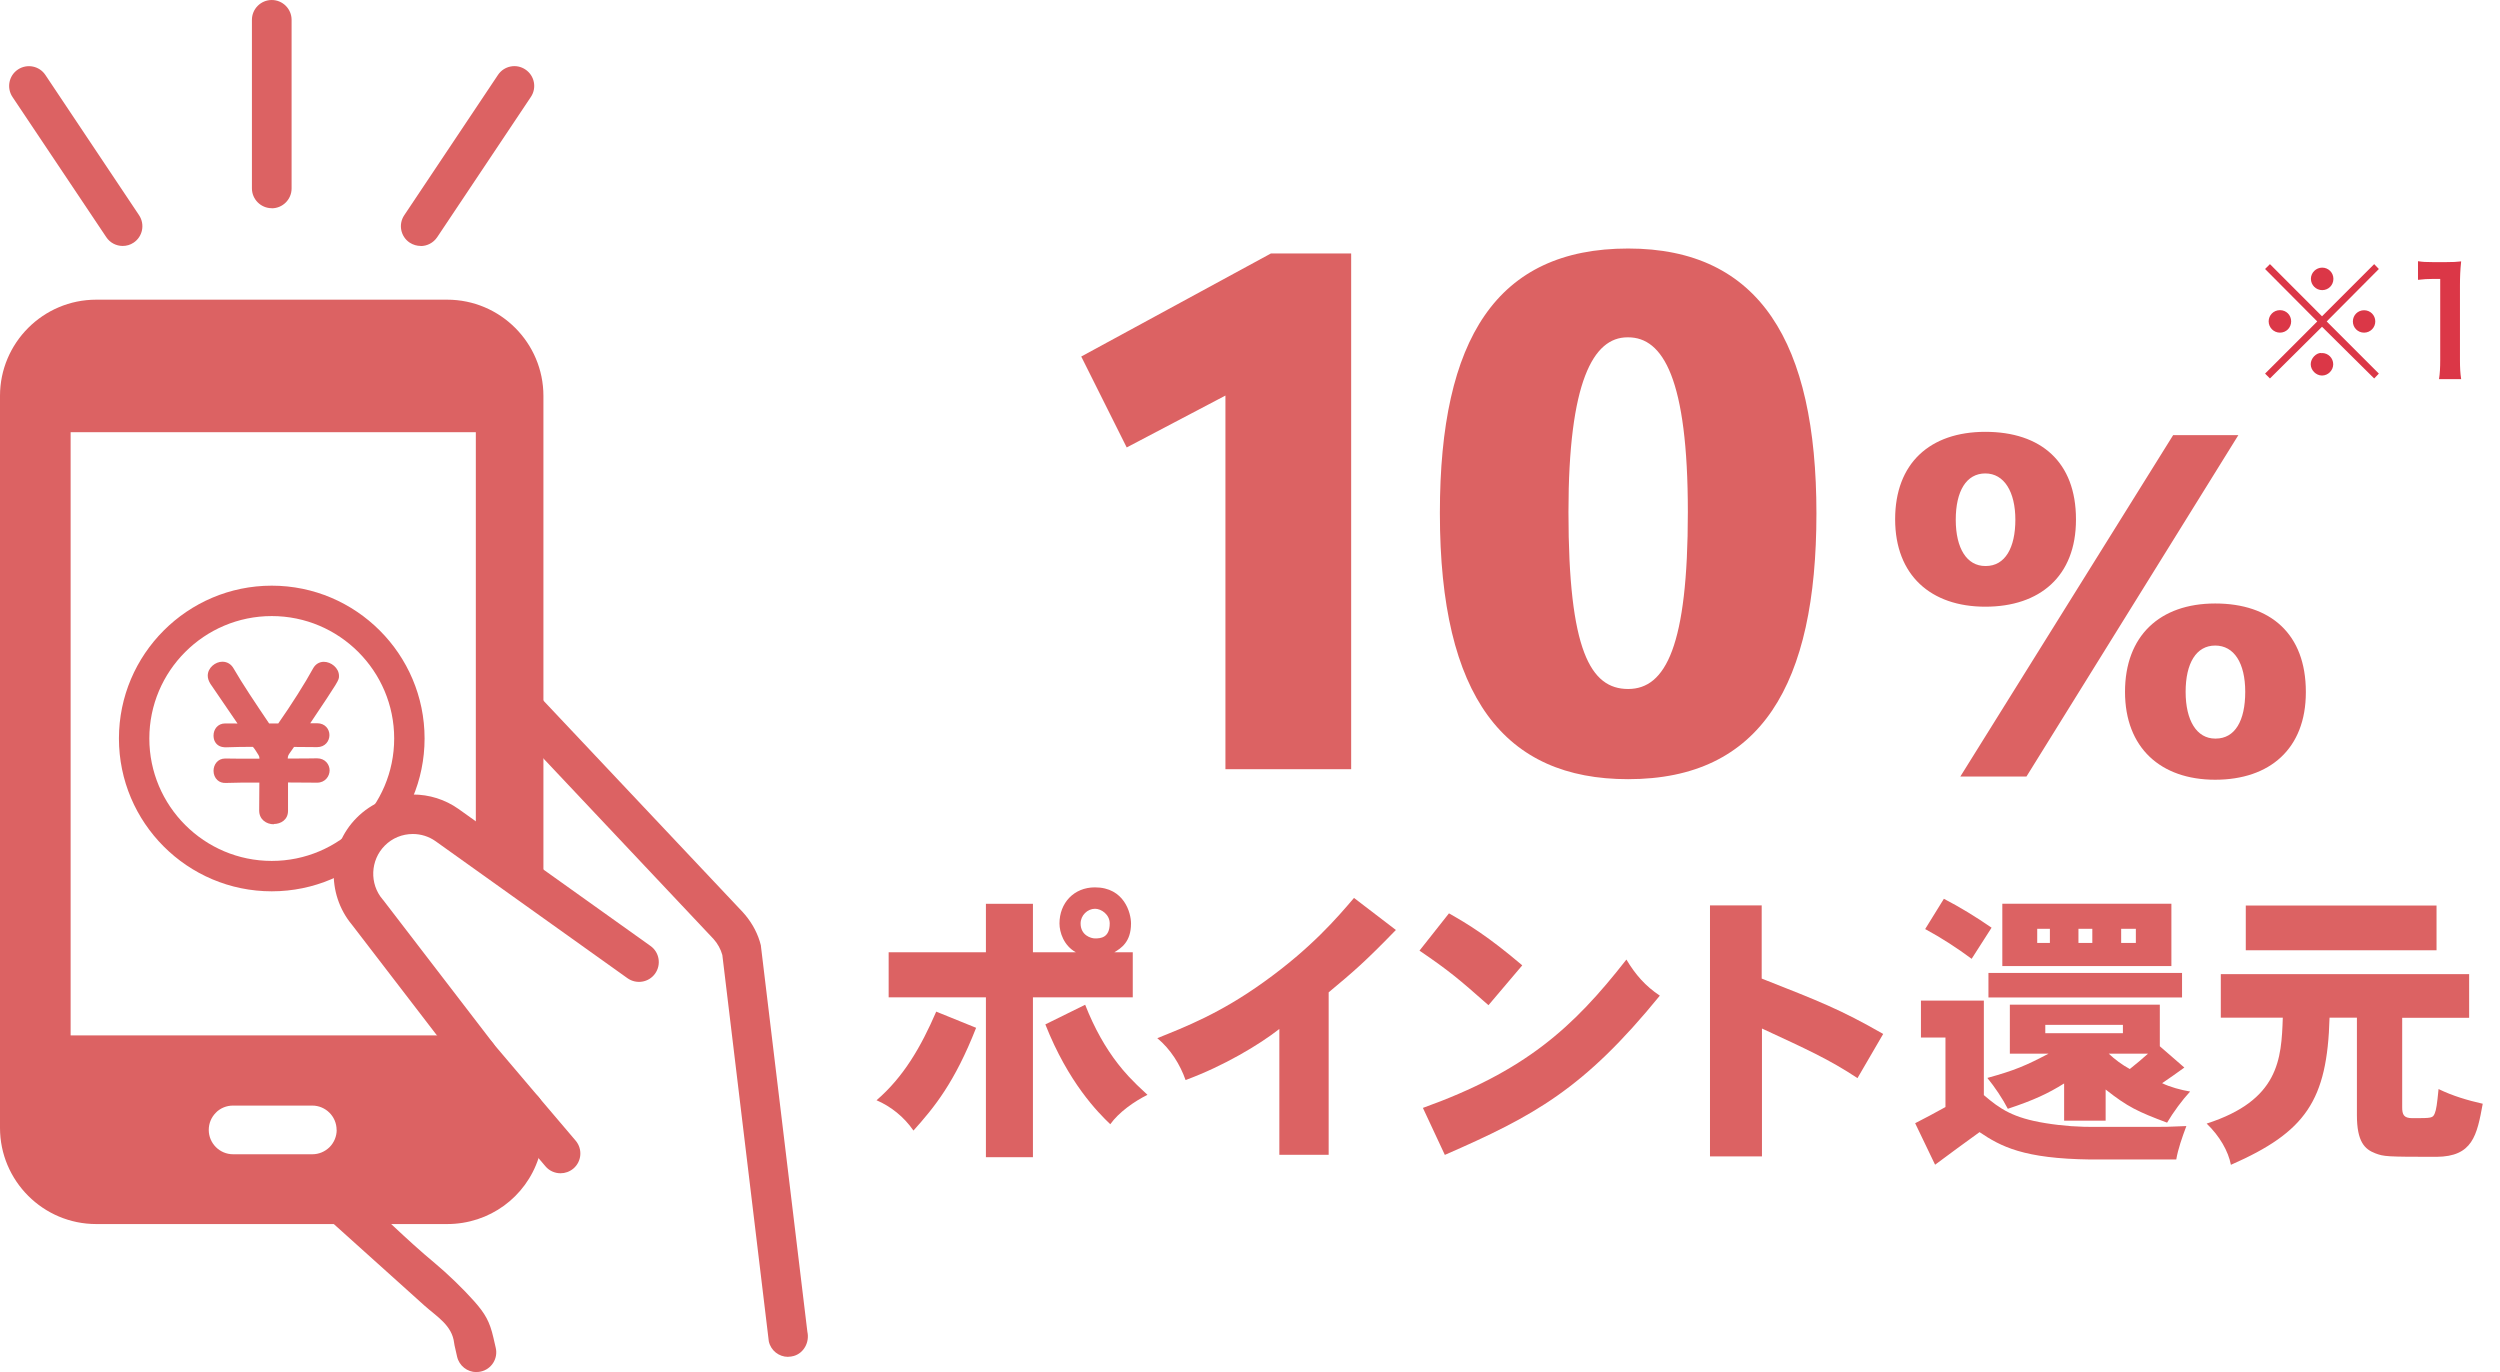 <svg height="149.4" viewBox="0 0 272.21 149.4" width="272.21" xmlns="http://www.w3.org/2000/svg"><g fill="#dc6263"><path d="m138.38 27.6h8.74v56.15h-13.69v-40.68l-10.75 5.65-4.95-9.9z"/><path d="m156.78 55.83c0-18.95 6.19-28.77 20.5-28.77s20.5 10.21 20.5 28.85-6.03 28.93-20.5 28.93c-13.46 0-20.5-8.9-20.5-28.93zm20.42-19.1c-3.71 0-6.42 4.8-6.42 19.03 0 15.08 2.4 19.26 6.5 19.26s6.5-4.72 6.5-19.26-2.71-19.03-6.5-19.03z"/><path d="m226.04 56.59c0 6.15-3.93 9.47-9.87 9.47s-9.82-3.43-9.82-9.52 3.78-9.52 9.82-9.52 9.87 3.27 9.87 9.52zm-9.82 5.04c2.12 0 3.22-2.01 3.22-5.04s-1.21-5.04-3.27-5.04-3.22 1.91-3.22 5.04 1.21 5.04 3.22 5.04zm4.43 22.92h-7.2l23.17-37.17h7.1zm30.42-9.17c0 6.15-3.93 9.52-9.87 9.52s-9.82-3.48-9.82-9.57 3.78-9.62 9.82-9.62 9.87 3.32 9.87 9.62zm-9.82 5.04c2.12 0 3.22-1.96 3.22-5.09s-1.21-5.04-3.27-5.04-3.22 1.91-3.22 5.04 1.21 5.09 3.22 5.09z"/><path d="m106.28 111.92c-2.33 5.94-4.56 8.67-6.82 11.18-1.04-1.51-2.48-2.64-4.02-3.3 2.95-2.54 4.84-5.81 6.5-9.65l4.34 1.76zm10.87-8.23c-1.32-.72-1.79-2.17-1.79-3.14 0-2.23 1.57-3.93 3.86-3.93 3.2 0 3.93 2.8 3.93 3.93 0 2.04-1.1 2.7-1.82 3.14h2.01v4.9h-10.87v17.41h-5.12v-17.41h-10.59v-4.9h10.59v-5.28h5.12v5.28zm1.01 5.72c1.01 2.58 2.23 4.71 3.58 6.44.66.85 1.45 1.76 3.2 3.36-1.45.72-3.11 1.89-4.05 3.2-1.35-1.29-4.56-4.52-7.07-10.87l4.34-2.14zm-.5-8.86c0 1.29 1.13 1.63 1.57 1.63.6 0 1.6-.06 1.6-1.63 0-.97-.91-1.6-1.6-1.6-.82 0-1.57.72-1.57 1.6z"/><path d="m139.3 112.04c-2.17 1.7-6.03 4.02-10.21 5.56-.6-1.7-1.63-3.36-3.08-4.56 2.95-1.19 6.82-2.67 11.62-6.13 5.18-3.71 8.01-7.04 9.8-9.14l4.56 3.49c-3.39 3.49-4.56 4.49-7.32 6.79v17.69h-5.37z"/><path d="m157.77 99.45c2.1 1.19 4.27 2.51 7.98 5.66l-3.68 4.34c-3.24-2.86-4.24-3.71-7.51-5.94l3.2-4.05zm-2.83 21.18c11.09-3.99 16.31-8.67 22.15-16.15.97 1.63 2.07 2.89 3.64 3.93-8.29 10.18-13.7 13.1-23.41 17.34l-2.39-5.12z"/><path d="m191.82 98.57v7.98c6.28 2.48 8.51 3.33 13.23 6.03l-2.8 4.81c-3.08-2.04-5.59-3.17-10.4-5.4v13.92h-5.66v-27.33h5.62z"/><path d="m216.01 108.93v10.31c1.76 1.51 3.17 2.48 6.69 3.05 1.89.31 3.77.44 5.69.41h6.28c.91 0 1.45 0 3.39-.09-.47 1.26-.91 2.51-1.1 3.64h-9.36c-7.26-.09-9.74-1.41-12.06-2.98-1.6 1.16-3.2 2.32-4.84 3.55l-2.17-4.52c1.04-.53 2.17-1.13 3.3-1.76v-7.57h-2.67v-4.02h6.85zm-4.34-11.06c1.7.88 3.46 1.95 5.18 3.14l-2.17 3.39c-1.6-1.19-3.3-2.29-5.06-3.24l2.04-3.3zm23.5 11.53v4.52l2.67 2.32c-.79.57-1.57 1.13-2.42 1.7.82.41 2.07.75 3.05.91-.85.91-1.82 2.23-2.51 3.39-3.17-1.19-4.27-1.7-6.69-3.61v3.39h-4.52v-4.05c-1.76 1.1-3.3 1.82-6.13 2.76-.57-1.1-1.41-2.36-2.23-3.36 2.98-.82 4.21-1.35 6.66-2.64h-4.21v-5.34h16.34zm2.42-3.46v2.67h-21.08v-2.67zm-1.16-7.54v6.79h-18.41v-6.79zm-14.61 4.27h1.38v-1.54h-1.38zm.88 8.92v.91h8.45v-.91zm3.61-8.92h1.51v-1.54h-1.51zm3.3 12.06c.66.63 1.48 1.23 2.29 1.67.72-.57 1.38-1.13 1.98-1.67zm1.35-12.06h1.6v-1.54h-1.6z"/><path d="m268.85 106.08v4.74h-7.29v9.74c0 .79.16 1.19 1.1 1.19 2.14 0 2.23 0 2.45-.53.16-.38.25-1.01.41-2.64 1.54.75 3.17 1.23 4.81 1.6-.63 3.46-1.1 5.75-5.03 5.78-5.5 0-5.72-.03-6.66-.38-1.16-.44-2.01-1.26-2.01-4.15v-10.62h-2.98c-.25 9.02-2.58 12.44-10.74 16.02-.28-1.48-1.23-3.14-2.64-4.49 7.89-2.54 8.14-7.01 8.29-11.53h-6.75v-4.74h27.05zm-3.55-7.48v4.87h-20.77v-4.87z"/><path d="m52.5 93.96 3.05 2.83c.63.58 1.54.74 2.33.4s1.29-1.12 1.29-1.98v-52.1c0-5.78-4.7-10.48-10.48-10.48h-38.21c-5.78 0-10.48 4.7-10.48 10.48v79.69c0 5.78 4.7 10.48 10.48 10.48h38.21c4.61 0 8.56-2.93 9.95-7.18.18-.55.32-1.11.41-1.7v-.05c.08-.51.12-1.04.12-1.55v-1.94c0-.51-.18-1.01-.51-1.4l-5.06-5.96c-.41-.48-1.01-.76-1.64-.76h-44.27v-65.68h44.12v45.32c0 .6.25 1.17.69 1.58zm-15.84 29.07c0 .7-.28 1.37-.77 1.87-.52.51-1.18.78-1.88.78h-8.63c-1.46 0-2.65-1.19-2.65-2.65 0-.7.27-1.37.77-1.87s0 0 0-.01c.5-.5 1.17-.77 1.87-.77h8.63c1.46 0 2.65 1.19 2.65 2.65z"/><path d="m51.95 117.05c-.65 0-1.29-.29-1.71-.84l-11.91-15.51c-2.84-3.4-2.63-8.5.5-11.65 1.63-1.64 3.81-2.54 6.12-2.54 1.79 0 3.51.54 4.97 1.57l20.91 14.92c.97.69 1.19 2.04.5 3.01s-2.04 1.19-3.01.5l-20.9-14.92c-.72-.51-1.58-.78-2.47-.78-1.16 0-2.25.45-3.06 1.27-1.57 1.58-1.68 4.15-.23 5.85.02.03.04.05.07.08l11.94 15.55c.73.94.55 2.3-.4 3.02-.39.3-.85.45-1.31.45z"/><path d="m61.03 127.75c-.61 0-1.22-.26-1.64-.76l-4.02-4.73c-.77-.91-.66-2.27.25-3.04s2.27-.66 3.04.25l4.02 4.73c.77.91.66 2.27-.25 3.04-.41.34-.9.51-1.39.51z"/><path d="m85.81 147.74c-.99 0-1.88-.68-2.1-1.69l-5.06-42.07c-.18-.64-.51-1.24-.95-1.73l-22.19-23.55c-.81-.86-.85-2.23-.02-3.07.86-.86 2.26-.84 3.1.04l22.27 23.63c.08.08.14.16.28.32.81.97 1.41 2.1 1.71 3.33v.04l5.06 42.02c.25 1.12-.37 2.31-1.47 2.63-.21.06-.41.09-.61.09z"/><path d="m51.87 149.4c-.98 0-1.87-.68-2.1-1.68l-.28-1.24c-.02-.08-.03-.16-.04-.24-.22-1.94-1.89-2.88-3.22-4.07-.97-.86-1.93-1.73-2.89-2.6-2.25-2.03-4.5-4.05-6.76-6.08l-.67-.61c-.97-.69-1.21-2.03-.52-3s2.03-1.21 3-.52c3 2.71 5.85 5.6 8.96 8.18 1.39 1.16 3.06 2.77 4.27 4.13 1.21 1.37 1.7 2.22 2.1 3.96l.26 1.13c.27 1.16-.46 2.32-1.62 2.58-.16.04-.32.05-.48.05z"/><path d="m29.59 97.05c-9.18 0-16.64-7.47-16.64-16.64s7.47-16.64 16.64-16.64 16.64 7.47 16.64 16.64-7.47 16.64-16.64 16.64zm0-29.97c-7.35 0-13.33 5.98-13.33 13.33s5.98 13.33 13.33 13.33 13.33-5.98 13.33-13.33-5.98-13.33-13.33-13.33z"/><path d="m34.51 85c-.99 0-2.12-.02-3.3-.02-.09 0-.11.05-.11.11v3.23c0 .79-.63 1.17-1.29 1.17s-1.33-.41-1.33-1.24c0-1.04.02-2.1.02-3.16 0-.09-.05-.14-.14-.14-1.47 0-2.82 0-3.77.05-.75.05-1.08-.54-1.08-1.06s.34-1.08 1.02-1.08h.05c.7.02 2.17.02 3.77.02.14 0 .14-.02.16-.14 0-.27 0-.41-.14-.63-.61-.99-.68-1.02-.86-1.02-1.13 0-2.15.02-2.91.05-.43.02-1.08-.18-1.08-1.04 0-.54.34-1.06 1.02-1.06h.05c.36 0 .9.02 1.56.02.18 0 .18-.02.18-.02 0-.02-.02-.05-.05-.09-1.2-1.78-2.44-3.57-3.14-4.61-.16-.25-.25-.5-.25-.75 0-.7.68-1.26 1.33-1.26.38 0 .77.18 1.02.63.9 1.58 2.37 3.77 3.89 6.01.07.09.09.07.23.09h.97c.11-.02.11 0 .18-.09 1.36-1.92 2.96-4.45 3.82-6.03.23-.41.59-.59.95-.59.68 0 1.4.59 1.4 1.29 0 .38 0 .41-3.28 5.29-.02.05-.05.07-.05.09s.05.02.14.02h1.06c.72 0 1.08.52 1.08 1.04s-.36 1.06-1.08 1.06h-.02l-2.46-.02c-.18.02-.18 0-.27.14l-.38.56c-.27.38-.32.5-.32.95.02.09.05.11.16.11 1.36 0 2.58 0 3.28-.02h.02c.72 0 1.11.54 1.11 1.06s-.38 1.08-1.11 1.08h-.02z"/><path d="m29.81 89.75c-.79 0-1.59-.51-1.59-1.49 0-.52 0-1.04.01-1.57 0-.49.01-.98.01-1.48-1.41 0-2.73 0-3.64.04-.37.02-.7-.09-.94-.32-.26-.24-.41-.61-.41-1 0-.66.44-1.34 1.27-1.34h.05c.69.02 2.14.02 3.68.02 0-.17-.02-.25-.1-.39-.15-.25-.52-.84-.62-.9 0 0-.01 0-.02 0-.92 0-1.88.01-2.91.05-.17 0-.63 0-.98-.33-.17-.16-.37-.45-.37-.96 0-.65.44-1.31 1.27-1.31h.05.56c.22 0 .47.01.73.01-.65-.96-1.29-1.9-1.87-2.74-.42-.62-.8-1.16-1.08-1.58-.19-.31-.29-.6-.29-.89 0-.87.84-1.52 1.59-1.52.53 0 .97.27 1.24.76.9 1.57 2.39 3.8 3.85 5.96h.06.94c1.35-1.92 2.95-4.44 3.79-5.99.25-.46.68-.72 1.17-.72.78 0 1.65.66 1.65 1.54 0 .47 0 .48-3.13 5.15h.75c.88 0 1.34.65 1.34 1.29s-.46 1.31-1.34 1.31h-.02l-2.45-.02h-.06v.02l-.4.57c-.22.31-.26.4-.27.67 1.34 0 2.49 0 3.17-.02h.03c.88 0 1.36.68 1.36 1.31s-.48 1.34-1.36 1.34h-.02c-.48 0-.99 0-1.51-.01-.53 0-1.08-.01-1.64-.01v3.09c0 .98-.8 1.43-1.54 1.43zm-1.45-5.05c.23 0 .39.16.39.39 0 .53 0 1.07-.01 1.6 0 .52-.01 1.05-.01 1.56 0 .68.56.99 1.08.99.48 0 1.04-.24 1.04-.92v-3.23c0-.22.15-.37.37-.37.61 0 1.21 0 1.79.01.53 0 1.03.01 1.51.01h.02c.59 0 .85-.43.85-.83s-.29-.81-.85-.81h-.02c-.7.02-1.89.02-3.28.02-.22 0-.35-.1-.4-.3v-.06c0-.52.07-.68.35-1.09l.38-.56c.11-.17.19-.22.38-.24h2.58c.57.01.83-.41.83-.8s-.26-.79-.83-.79h-1.06c-.26 0-.39-.09-.39-.28 0-.09.04-.15.06-.18v-.02l.03-.03c3.14-4.68 3.23-4.84 3.23-5.15 0-.57-.63-1.04-1.15-1.04-.31 0-.56.16-.73.46-.85 1.57-2.46 4.12-3.83 6.05-.09.12-.16.17-.29.18-.01 0-.03 0-.05 0h-1.06s-.05 0-.06 0c-.11-.01-.21-.03-.32-.18-1.54-2.27-2.99-4.44-3.9-6.03-.23-.42-.56-.51-.8-.51-.5 0-1.08.44-1.08 1.01 0 .19.07.39.21.61.28.42.65.96 1.08 1.58.63.92 1.35 1.97 2.06 3.03l.02.03v.02s.07.09.07.18c0 .27-.31.27-.43.27-.38 0-.71 0-1.01-.01-.21 0-.4 0-.55 0h-.05c-.56 0-.76.44-.76.81 0 .26.07.46.21.59.21.2.52.2.61.2 1.04-.03 2-.05 2.93-.05.35 0 .48.17 1.07 1.14.17.29.17.48.17.76v.05c-.04.18-.11.34-.41.34-1.58 0-3.08 0-3.78-.02h-.04c-.53 0-.76.42-.76.83 0 .25.09.48.25.63.14.13.33.2.57.18.96-.05 2.33-.05 3.79-.05z"/><path d="m29.59 22.67c-1.19 0-2.16-.97-2.16-2.16v-18.35c0-1.19.97-2.16 2.16-2.16s2.16.97 2.16 2.16v18.36c0 1.19-.97 2.16-2.16 2.16z"/><path d="m13.36 26.78c-.7 0-1.38-.34-1.79-.96l-10.21-15.26c-.66-.99-.4-2.33.59-2.99s2.33-.4 2.99.59l10.2 15.27c.66.99.4 2.33-.59 2.99-.37.25-.78.36-1.2.36z"/><path d="m45.81 26.78c-.41 0-.83-.12-1.2-.36-.99-.66-1.26-2-.59-2.99l10.2-15.27c.66-.99 2-1.26 2.99-.59.99.66 1.26 2 .59 2.99l-10.2 15.27c-.42.62-1.1.96-1.79.96z"/></g><path d="m258.51 28.76.51.53-5.68 5.71 5.68 5.68-.51.53-5.68-5.63-5.67 5.63-.53-.53 5.68-5.68-5.68-5.71.53-.53 5.67 5.68zm-9.04 6.23c0 .69-.54 1.23-1.22 1.23s-1.23-.56-1.23-1.23.54-1.22 1.23-1.22 1.22.54 1.22 1.22zm4.58 4.67c0 .67-.56 1.23-1.22 1.23s-1.23-.59-1.23-1.23.58-1.23 1.12-1.23c.02 0 .03 0 .05.02t.03.02l.03-.03c.67 0 1.22.54 1.22 1.23zm.02-9.3c0 .69-.54 1.23-1.22 1.23s-1.23-.56-1.23-1.23.56-1.22 1.23-1.22 1.22.54 1.22 1.22zm4.56 4.64c0 .67-.54 1.22-1.22 1.22s-1.22-.54-1.22-1.22.54-1.22 1.22-1.22 1.22.54 1.22 1.22z" fill="#db3747"/><path d="m265.57 41.27c.1-.62.13-1.25.13-2.08v-8.82h-.77c-.59 0-1.06.03-1.65.1v-2.03c.5.08.85.1 1.6.1h1.47c.82 0 1.06-.02 1.63-.08-.1.94-.13 1.68-.13 2.64v8.1c0 .85.03 1.42.13 2.08h-2.42z" fill="#db3747"/></svg>